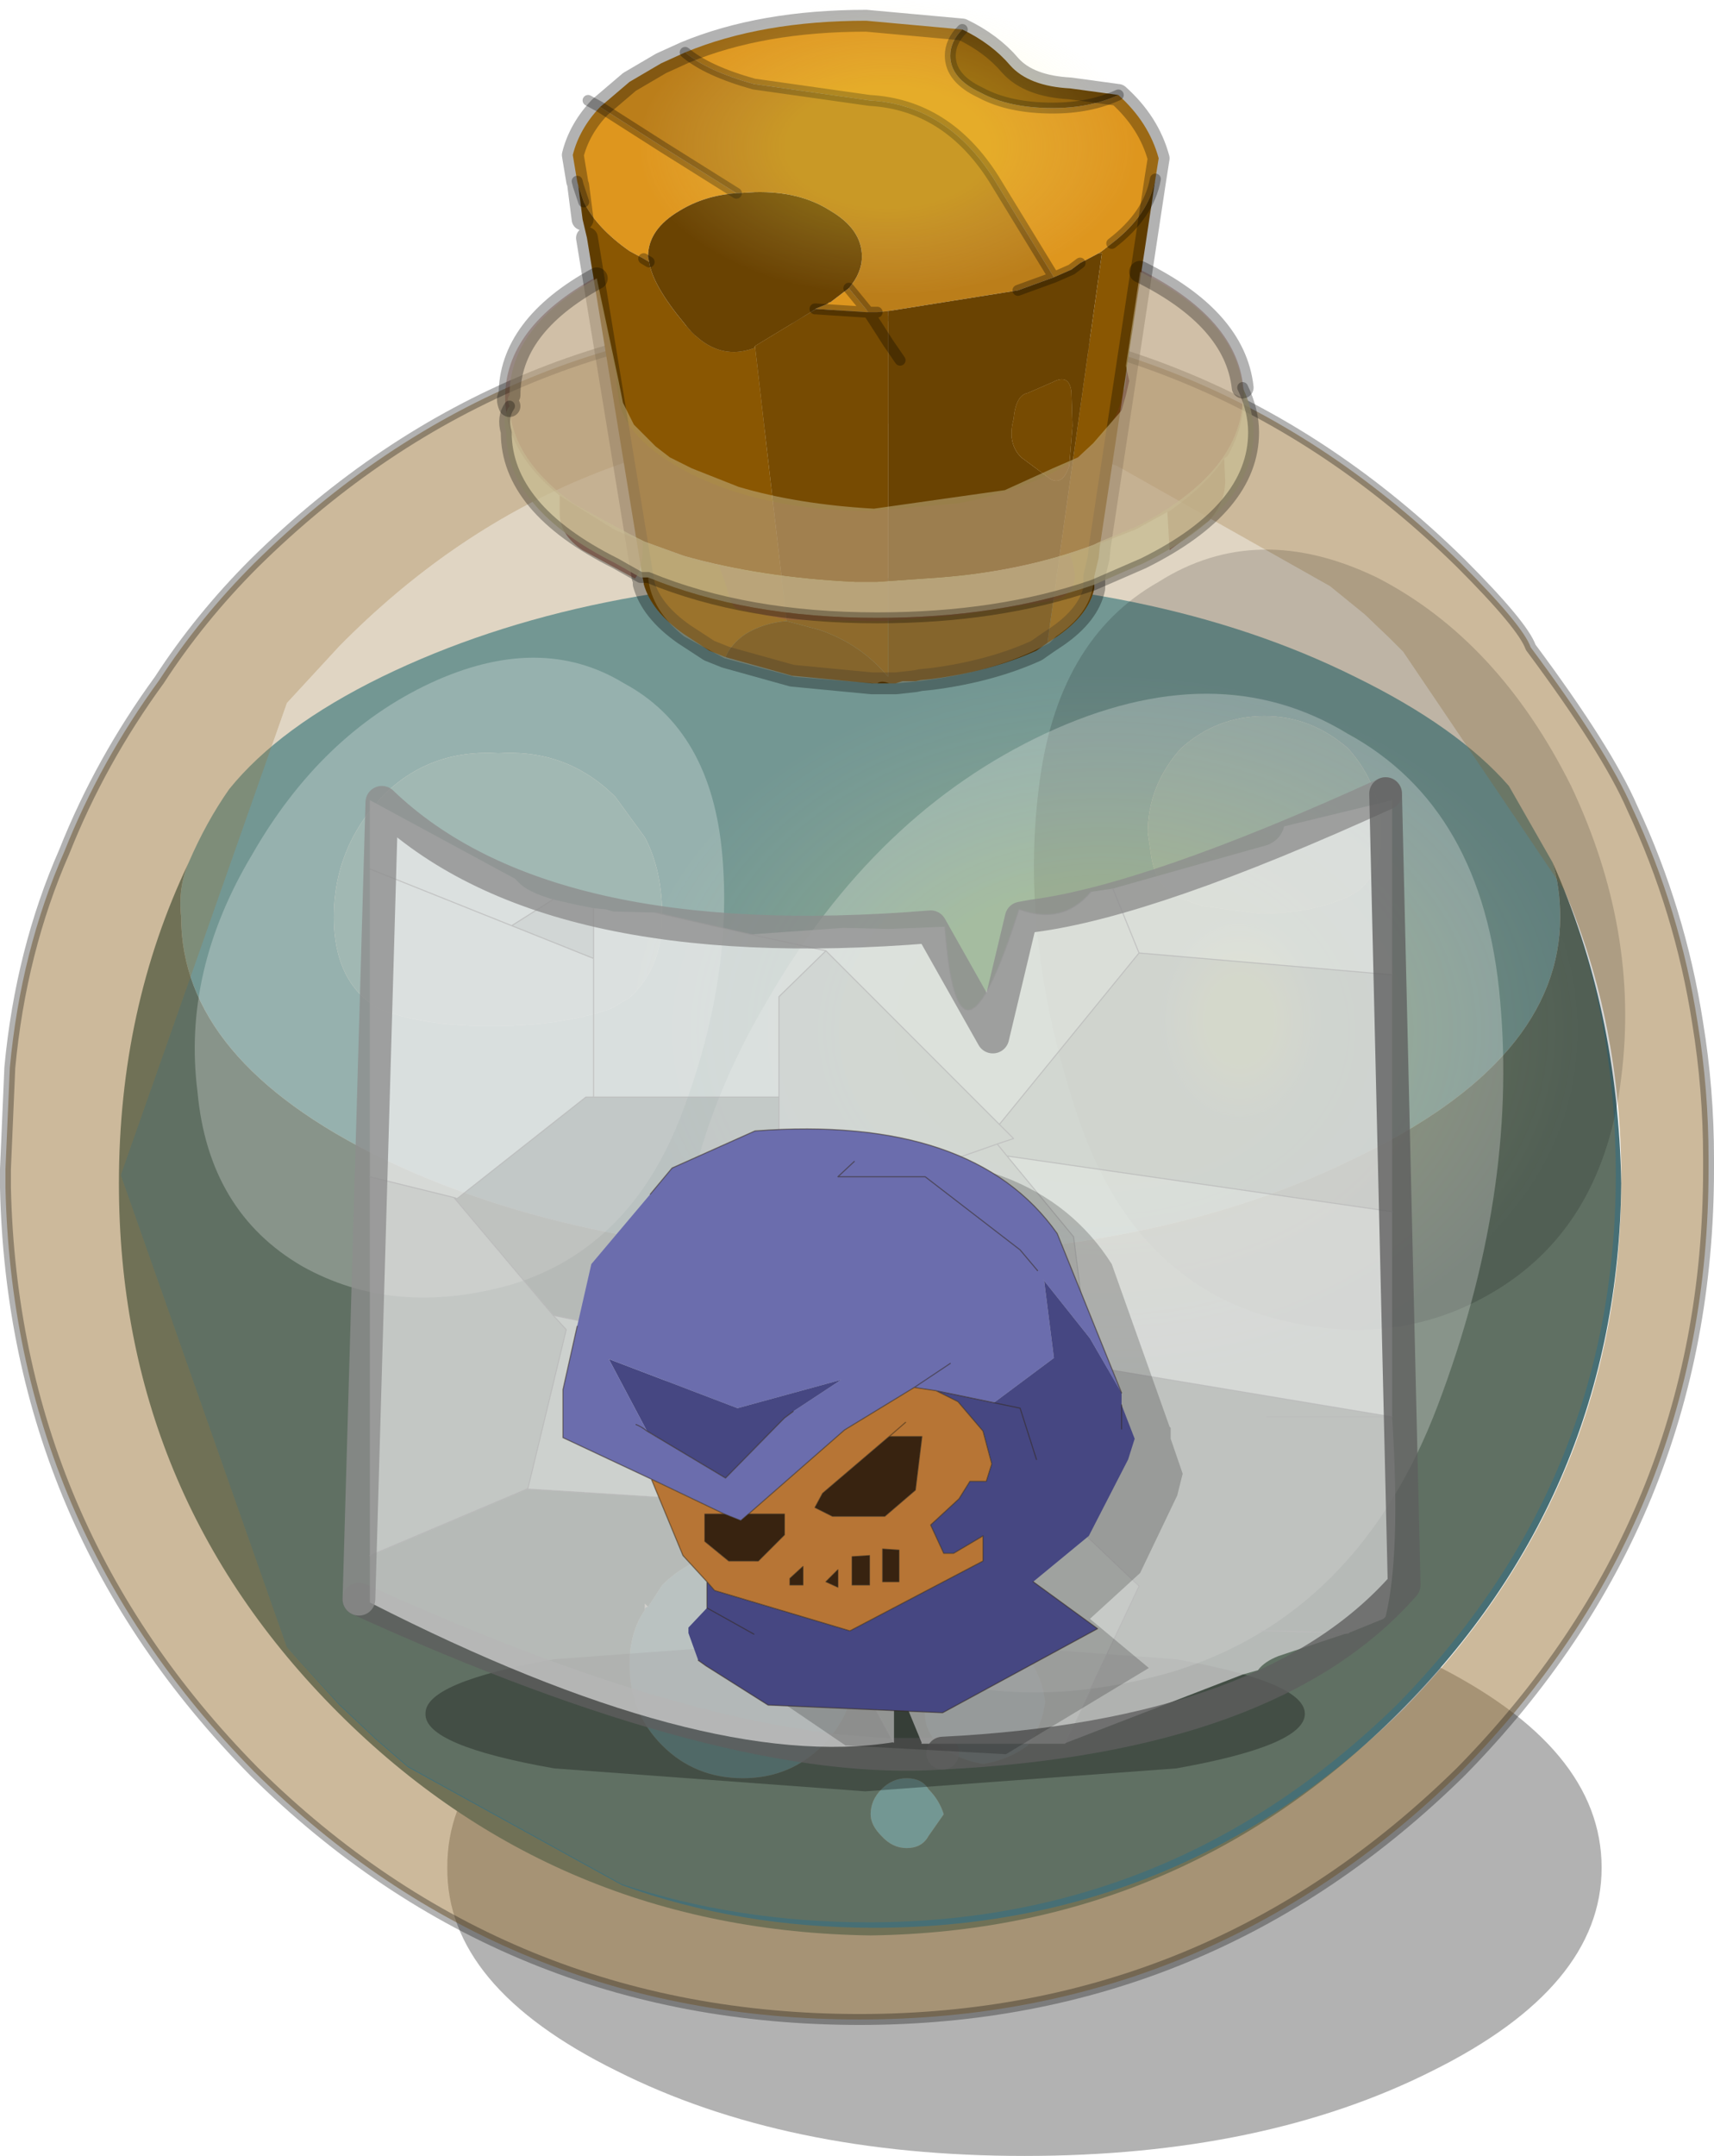 <?xml version="1.0"?>
<svg xmlns="http://www.w3.org/2000/svg" xmlns:xlink="http://www.w3.org/1999/xlink" width="78.55px" height="98.75px"><g transform="matrix(1, 0, 0, 1, -241.2, -353.6)"><use xlink:href="#object-0" width="78.55" height="98.3" transform="matrix(1, 0, 0, 1, 241.2, 354.05)"/><use xlink:href="#object-1" width="354" height="177" transform="matrix(0.123, 0, 0, 0.183, 269.95, 384.6)" style="mix-blend-mode: lighten"/><use xlink:href="#object-3" width="354" height="177" transform="matrix(0.064, 0, 0, 0.076, 270.55, 353.6)" style="mix-blend-mode: lighten"/><use xlink:href="#object-5" width="354" height="177" transform="matrix(0.021, 0, 0, 0.054, 294.3, 395.55)" style="mix-blend-mode: lighten"/><use xlink:href="#object-7" width="28.25" height="8.6" transform="matrix(1, 0, 0, 1, 256.9, 426.1)"/><use xlink:href="#object-8" width="47" height="43.35" transform="matrix(1, 0, 0, 1, 258.15, 390.25)"/><use xlink:href="#object-10" width="49.4" height="45.45" transform="matrix(1, 0, 0, 1, 256.9, 389.2)"/><use xlink:href="#object-11" width="28.4" height="28.65" transform="matrix(1, 0, 0, 1, 267, 405.3)"/></g><defs><g transform="matrix(1, 0, 0, 1, -241.2, -354.05)" id="object-0"><path fill-rule="evenodd" fill="#000000" fill-opacity="0.302" stroke="none" d="M314.6 439.15Q314.6 444.6 306.85 448.45Q299.1 452.35 288.15 452.35Q277.2 452.35 269.45 448.45Q261.65 444.6 261.7 439.15Q261.65 433.65 269.45 429.8Q277.2 425.9 288.15 425.9Q299.1 425.9 306.85 429.8Q314.6 433.65 314.6 439.15"/><path fill-rule="evenodd" fill="#63a6ba" stroke="none" d="M296.3 395.1L298.95 395.45Q301.15 395.45 302.8 394.75Q304.5 394.1 304.5 391.75Q304.5 389.6 303 387.9Q301.3 386.4 299.15 386.4Q296.95 386.4 295.3 387.9Q293.8 389.6 293.8 391.75L293.95 392.75Q294.15 394.25 295.3 394.75L296.3 395.1M249.85 393.1Q250.65 391.25 251.7 389.75Q254 386.9 258.7 384.6Q268.05 380.05 281.1 380.05Q294.15 380.05 303.3 384.6Q308 386.9 310.35 389.6L312.35 393.1Q312.7 394.25 312.7 395.6Q312.7 402.15 303.3 406.65Q294.15 411.15 281.1 411.15Q268.05 411.15 258.7 406.65Q249.5 402.15 249.5 395.6Q249.35 394.25 249.85 393.1M269.4 390.1Q267.2 387.9 264.05 388.1Q260.85 387.9 258.7 390.1Q256.5 392.45 256.5 395.6Q256.5 398.6 258.55 399.8Q260.55 400.6 263.7 400.6Q266.9 400.6 269.2 399.8L270.05 399.3Q271.55 397.95 271.55 395.6Q271.55 393.45 270.75 391.95L269.4 390.1M270.75 427.35Q270.75 427.2 270.9 427.2L271.55 426.2Q273.05 424.7 275.25 424.7Q277.4 424.7 278.9 426.2Q280.4 427.7 280.4 429.7L280.4 429.85Q280.4 432.05 278.9 433.55Q277.4 435.05 275.25 435.05Q273.05 435.05 271.55 433.55Q270.05 432.05 270.05 429.85Q270.05 428.35 270.75 427.35M282.75 435.05Q283.45 435.05 283.75 435.55Q284.25 436.05 284.45 436.7L283.75 437.7Q283.45 438.25 282.75 438.25Q282.1 438.25 281.6 437.7Q281.1 437.2 281.1 436.7Q281.1 436.05 281.6 435.55Q282.1 435.05 282.75 435.05M289.1 431.55Q288.95 432.7 288.3 433.55Q287.45 434.2 286.25 434.4Q285.1 434.2 284.25 433.55Q283.6 432.9 283.6 432.2L283.45 431.55Q283.45 430.35 284.25 429.55Q285.1 428.7 286.25 428.85Q286.45 428.7 286.6 428.85Q287.6 428.85 288.3 429.55Q288.95 430.35 289.1 431.55"/><path fill-rule="evenodd" fill="#79b3c4" stroke="none" d="M296.3 395.1L295.3 394.75Q294.15 394.25 293.95 392.75L293.8 391.75Q293.8 389.6 295.3 387.9Q296.95 386.4 299.15 386.4Q301.3 386.4 303 387.9Q304.5 389.6 304.5 391.75Q304.5 394.1 302.8 394.75Q301.15 395.45 298.95 395.45L296.3 395.1M269.4 390.1L270.75 391.95Q271.55 393.45 271.55 395.6Q271.55 397.95 270.05 399.3L269.2 399.8Q266.9 400.6 263.7 400.6Q260.55 400.6 258.55 399.8Q256.5 398.6 256.5 395.6Q256.5 392.45 258.7 390.1Q260.85 387.9 264.05 388.1Q267.2 387.9 269.4 390.1"/><path fill-rule="evenodd" fill="#476f75" stroke="none" d="M312.35 393.1Q315.35 399.8 315.5 407.8Q315.35 422 305.3 432.05Q295.3 442.05 281.1 442.25Q266.7 442.05 256.7 432.05Q246.65 422 246.65 407.8Q246.65 399.8 249.85 393.1Q249.35 394.25 249.5 395.6Q249.5 402.15 258.7 406.65Q268.05 411.15 281.1 411.15Q294.15 411.15 303.3 406.65Q312.7 402.15 312.7 395.6Q312.7 394.25 312.35 393.1M270.75 427.35Q270.05 428.35 270.05 429.85Q270.05 432.05 271.55 433.55Q273.05 435.05 275.25 435.05Q277.4 435.05 278.9 433.55Q280.4 432.05 280.4 429.85L280.4 429.7Q280.4 427.7 278.9 426.2Q277.4 424.7 275.25 424.7Q273.05 424.7 271.55 426.2L270.9 427.2L270.75 427.05L270.75 427.35M282.75 435.05Q282.1 435.05 281.6 435.55Q281.1 436.05 281.1 436.7Q281.1 437.2 281.6 437.7Q282.1 438.25 282.75 438.25Q283.45 438.25 283.75 437.7L284.45 436.7Q284.25 436.05 283.75 435.55Q283.45 435.05 282.75 435.05M289.1 431.55Q288.95 430.35 288.3 429.55Q287.6 428.85 286.6 428.85Q286.45 428.7 286.25 428.85Q285.1 428.7 284.25 429.55Q283.45 430.35 283.45 431.55L283.6 432.2Q283.6 432.9 284.25 433.55Q285.1 434.2 286.25 434.4Q287.45 434.2 288.3 433.55Q288.95 432.7 289.1 431.55"/><path fill-rule="evenodd" fill="#997539" fill-opacity="0.502" stroke="none" d="M248.5 384.75Q250.35 381.9 252.85 379.4Q264.35 368.05 280.6 368.05Q296.6 368.05 308.15 379.4Q311 382.25 311.35 383.25Q314.85 387.95 316 390.6Q318.2 395.3 319 400.45Q319.5 403.5 319.5 406.65L319.5 407.15Q319.5 423.2 308.15 434.75Q296.6 446.1 280.6 446.1Q264.35 446.1 252.85 434.75Q241.8 423.55 241.45 408L241.45 407.15L241.65 402.5Q242.15 397.15 244.15 392.6Q245.8 388.45 248.5 384.75M312.9 394.4L305.5 383.45L305.25 383.2L304.9 382.85L303.75 381.75L302.15 380.45L292.4 374.95Q287.05 373 281 373Q266.8 373 256.75 383.2L254.35 385.8L246.75 407.4L246.75 407.45L254.35 429.05L256.75 431.7L258.45 433.3L259.9 434.55L269.7 439.95Q275.05 441.9 281.25 441.9Q295.3 441.9 305.5 431.9Q315.5 421.7 315.5 407.65Q315.5 400.45 312.9 394.4"/><path fill-rule="evenodd" fill="#997539" fill-opacity="0.302" stroke="none" d="M254.35 429.05L246.75 407.45L246.75 407.4L254.35 385.8L256.75 383.2Q266.8 373 281 373Q287.05 373 292.4 374.95L302.15 380.45L303.75 381.75L304.9 382.85L305.25 383.2L305.5 383.45L312.9 394.4Q315.25 400.4 315.25 407.4Q315.25 421.45 305.25 431.65Q295.05 441.65 281 441.65Q275 441.65 269.7 439.9L259.9 434.5L258.45 433.25L256.75 431.65L254.35 429.05"/><path fill="none" stroke="#000000" stroke-opacity="0.302" stroke-width="0.5" stroke-linecap="round" stroke-linejoin="round" d="M248.5 384.75Q245.8 388.45 244.15 392.6Q242.15 397.15 241.65 402.5L241.45 407.15L241.45 408Q241.8 423.55 252.85 434.75Q264.35 446.1 280.6 446.1Q296.6 446.1 308.15 434.75Q319.5 423.2 319.5 407.15L319.5 406.65Q319.5 403.5 319 400.45Q318.2 395.3 316 390.6Q314.85 387.95 311.35 383.25Q311 382.25 308.15 379.4Q296.6 368.05 280.6 368.05Q264.35 368.05 252.85 379.4Q250.35 381.9 248.5 384.75"/><path fill-rule="evenodd" fill="#de961e" stroke="none" d="M285.3 354.95Q284.75 355.5 284.75 356.15Q284.75 357.2 286.15 357.85Q287.45 358.55 289.45 358.55Q291.15 358.55 292.45 357.95Q293.85 359.2 294.3 360.85L294.15 361.8Q293.85 363.45 292.15 364.75L291.7 365.1L291.55 365.2L290.7 365.65L290.3 365.95L289.5 366.3L286.75 361.8Q284.6 358.4 281.05 358.2L275.75 357.45Q273.6 356.85 272.6 356Q276.1 354.55 280.9 354.55L285.3 354.95M268.7 358.5L271.6 360.35L274.95 362.45Q273.5 362.55 272.35 363.25Q270.9 364.1 270.9 365.35L270.95 365.6L270.7 365.45L270.05 365.1Q268.55 364.05 267.95 362.85L267.7 362.1L267.65 361.9L267.45 360.7Q267.75 359.5 268.7 358.5M280.1 366.8L281 367.9L280.9 367.9L278.6 367.75L278.55 367.75L279.05 367.55L279.15 367.5L279.2 367.45L279.25 367.45L280.1 366.8"/><path fill-rule="evenodd" fill="#8a5702" stroke="none" d="M292.45 357.95Q291.15 358.55 289.45 358.55Q287.45 358.55 286.15 357.85Q284.75 357.2 284.75 356.15Q284.75 355.5 285.3 354.95Q286.65 355.6 287.5 356.6Q288.35 357.55 290.25 357.65L292.45 357.95M291.55 365.2L291.7 365.1L292.15 364.75Q293.85 363.45 294.15 361.8L291.6 378.65L291.55 379.15L291.35 380L291.35 380.55Q291.1 381.75 289.65 382.75L289.2 383.05L291.7 365.2L291.55 365.2M270.95 365.6Q271.1 366.65 272.55 368.4Q273.95 370.2 275.75 369.55L275.8 369.45L277.25 382.05L277.2 382.05Q276.15 382.15 275.35 382.65Q274.7 383.1 274.45 383.7L273.7 383.4L272.55 382.65Q271.05 381.6 270.7 380.35L270.7 380.3L270.65 380.05L268.1 364.5L267.9 363.65L267.7 362.1L267.95 362.85Q268.55 364.05 270.05 365.1L270.7 365.45L270.95 365.6"/><path fill-rule="evenodd" fill="#bb7e1a" stroke="none" d="M272.6 356Q273.6 356.85 275.75 357.45L281.05 358.2Q284.6 358.4 286.75 361.8L289.5 366.3L287.85 366.9L281.9 367.85L281.4 367.9L281 367.9L280.1 366.8Q280.7 366.1 280.7 365.35Q280.7 364.1 279.25 363.25Q277.85 362.35 275.8 362.4L274.95 362.45L271.6 360.35L268.7 358.5L270.05 357.35L271.5 356.5L272.6 356"/><path fill-rule="evenodd" fill="#6a4302" stroke="none" d="M289.5 366.3L290.3 365.95L290.7 365.65L291.55 365.2L291.7 365.2L289.2 383.05L288.7 383.4Q286.6 384.35 283.9 384.7L283.4 384.75L283.15 384.8L282.55 384.8L282.25 384.9L281.9 384.9L281.35 384.9L281.15 384.9L277.5 384.55L274.45 383.7Q274.7 383.1 275.35 382.65Q276.15 382.15 277.2 382.05L277.25 382.05L278.75 382.45Q280.65 383.1 281.9 384.6L281.9 369.3L281.9 367.85L287.85 366.9L289.5 366.3M274.95 362.45L275.8 362.4Q277.85 362.35 279.25 363.25Q280.7 364.1 280.7 365.35Q280.7 366.1 280.1 366.8L279.25 367.45L279.2 367.45L279.15 367.5L279.05 367.55L278.55 367.75L278.6 367.75L275.8 369.45L275.75 369.55Q273.95 370.2 272.55 368.4Q271.1 366.65 270.95 365.6L270.9 365.35Q270.9 364.1 272.35 363.25Q273.5 362.55 274.95 362.45M287.65 372.8Q287.35 373.9 288 374.55L289.35 375.55Q289.9 375.85 290.2 374.95L290.35 373.1L290.3 371.55Q290.2 370.7 289.45 371.1L288.3 371.6Q287.75 371.7 287.65 372.8M282.45 370.1L281.9 369.3L282.45 370.1"/><path fill-rule="evenodd" fill="#774b02" stroke="none" d="M281 367.9L281.4 367.9L281.9 367.85L281.9 369.3L281.55 368.75L281 367.9L281.55 368.75L281.9 369.3L281.9 384.6Q280.65 383.1 278.75 382.45L277.25 382.05L275.8 369.45L278.6 367.75L280.9 367.9L281 367.9M287.65 372.8Q287.75 371.7 288.3 371.6L289.45 371.1Q290.2 370.7 290.3 371.55L290.35 373.1L290.2 374.95Q289.9 375.85 289.35 375.55L288 374.55Q287.35 373.9 287.65 372.8"/><path fill="none" stroke="#000000" stroke-opacity="0.302" stroke-width="0.5" stroke-linecap="round" stroke-linejoin="round" d="M292.45 357.95Q291.15 358.55 289.45 358.55Q287.45 358.55 286.15 357.85Q284.75 357.2 284.75 356.15Q284.75 355.5 285.3 354.95M272.6 356Q273.6 356.85 275.75 357.45L281.05 358.2Q284.6 358.4 286.75 361.8L289.5 366.3L290.3 365.95L290.7 365.65M292.15 364.75Q293.85 363.45 294.15 361.8M268.7 358.5L268.15 358.2M268.7 358.5L271.6 360.35L274.95 362.45M280.1 366.8L281 367.9L281.4 367.9M287.85 366.9L289.5 366.3M278.6 367.75L278.55 367.75M270.95 365.6L270.7 365.45M267.95 362.85L267.7 362.1L267.65 361.9M281 367.9L281.55 368.75L281.9 369.3L282.45 370.1M281 367.9L280.9 367.9L278.6 367.75"/><path fill="none" stroke="#000000" stroke-opacity="0.302" stroke-width="1" stroke-linecap="round" stroke-linejoin="round" d="M285.3 354.95L280.9 354.55Q276.1 354.55 272.6 356L271.5 356.5L270.05 357.35L268.7 358.5Q267.75 359.5 267.45 360.7L267.65 361.9M294.15 361.8L294.3 360.85Q293.85 359.2 292.45 357.95L290.25 357.65Q288.35 357.55 287.5 356.6Q286.65 355.6 285.3 354.95M267.7 362.1L267.9 363.65M268.1 364.5L270.65 380.05M270.7 380.3L270.7 380.35Q271.05 381.6 272.55 382.65L273.7 383.4L274.45 383.7L277.5 384.55L281.15 384.9L281.35 384.9L281.9 384.9L282.25 384.9L283.15 384.8L283.4 384.75L283.9 384.7Q286.6 384.35 288.7 383.4L289.2 383.05L289.65 382.75Q291.1 381.75 291.35 380.55L291.35 380L291.55 379.15L291.6 378.65L294.15 361.8"/><path fill-rule="evenodd" fill="#ffffff" fill-opacity="0.251" stroke="none" d="M250.25 403.6Q249.55 398.1 252.75 392.75Q255.9 387.25 260.9 384.9Q265.95 382.55 269.8 384.9Q273.8 387.05 274.3 392.75Q274.8 398.4 272.45 404.6Q270.1 410.8 264.6 412.45Q259.25 413.95 255.05 411.6Q250.75 409.1 250.25 403.6"/><path fill-rule="evenodd" fill="#000000" fill-opacity="0.153" stroke="none" d="M294.3 380.25Q298.8 377.4 304.3 380.05Q309.85 382.9 313.2 389.6Q316.35 396.25 315.5 402.95Q314.7 409.65 309.85 412.65Q305 415.65 298.95 413.8Q292.8 411.8 290.45 404.3Q287.95 396.6 288.8 389.75Q289.6 382.9 294.3 380.25"/><path fill-rule="evenodd" fill="#813925" fill-opacity="0.502" stroke="none" d="M297.3 374.6L297.35 375.6Q297.35 376.65 296.6 377.45L294.8 378.8L294.7 377.05L294.8 377Q296.45 375.85 297.3 374.6M290.25 379.05Q290.95 380.9 289.2 381.15L285.3 381.75L284.8 381.8L281.7 382.05L277.35 382L275 381.5Q274.7 381.4 274.5 380.5L274.15 379.5Q277.45 380.3 281.3 380.3L284.95 380.1L290.25 379.05M270.65 378.4Q270.7 379.6 270.3 380.1L267.9 378.8Q266.85 378.1 266.85 377.1L266.85 376.3L269.35 377.85L270.5 378.35L270.65 378.4"/><path fill-rule="evenodd" fill="#813a26" fill-opacity="0.302" stroke="none" d="M294.7 377.05L293.25 377.85L290.3 379L290.25 379.05L284.95 380.1L281.3 380.3Q277.45 380.3 274.15 379.5L273.7 379.45Q272.1 379 270.65 378.4L270.5 378.35L269.35 377.85L266.85 376.3Q264.35 374.3 264.35 371.8Q264.35 368.6 268.5 366.3L269.45 370.85L269.45 371.15L269.6 372.15Q270.1 373.9 272.85 375.3Q276.25 377 281.1 377L285.15 376.65Q287.45 376.2 289.35 375.3Q292.35 373.7 292.65 371.6L292.75 371.35L293.45 365.95Q298.2 368.35 298.2 371.8Q298.2 373.2 297.45 374.5L297.3 374.6Q296.45 375.85 294.8 377L294.7 377.05"/><path fill-rule="evenodd" fill="#c7bb92" fill-opacity="0.502" stroke="none" d="M268.55 366.35L269.55 371.05L269.75 372.05L270.25 373.05L271.25 374.05L271.9 374.55L272.9 375.05L275.05 375.9Q277.75 376.7 281.25 376.9L287.25 376.05L289.45 375.05L290.6 374.55L291.3 373.9L292.6 372.4L292.8 371.7L292.95 371.05L292.8 370.35L293.45 366.05Q297.8 368.2 298.15 371.35L298.15 371.7Q298.15 375.2 293.3 377.7L292.1 378.2Q291.6 378.4 291.3 378.55Q288.1 379.75 284.25 380.05L281.4 380.25L280.4 380.25Q276.1 380.05 272.55 379.05L270.75 378.4L270.05 378.05L269.4 377.7L267.55 376.7Q264.7 374.7 264.55 372.2Q264.4 371.85 264.55 371.7Q264.55 368.55 268.55 366.35"/><path fill-rule="evenodd" fill="#c7bb92" fill-opacity="0.8" stroke="none" d="M298.15 371.35Q298.65 372.4 298.65 373.4Q298.65 376.9 293.6 379.4L291.3 380.4Q286.95 381.9 281.4 381.9Q275.4 381.9 270.9 380.05L270.55 380.05L269.4 379.4Q264.4 376.9 264.4 373.4Q264.2 372.7 264.55 372.2Q264.7 374.7 267.55 376.7L269.4 377.7L270.05 378.05L270.75 378.4L272.55 379.05Q276.1 380.05 280.4 380.25L281.4 380.25L284.25 380.05Q288.1 379.75 291.3 378.55Q291.6 378.4 292.1 378.2L293.3 377.7Q298.15 375.2 298.15 371.7L298.15 371.35"/><path fill-rule="evenodd" fill="#c4b58f" fill-opacity="0.302" stroke="none" d="M291.3 380.4Q291.1 381.75 289.6 382.75L289.3 383.05L288.6 383.4Q286.1 384.6 282.25 384.9L281.95 384.9Q281.6 384.75 281.4 384.9L281.25 384.9L277.6 384.6L274.4 383.75L273.75 383.4L272.55 382.75Q271.05 381.55 270.9 380.05Q275.4 381.9 281.4 381.9Q286.95 381.9 291.3 380.4"/><path fill="none" stroke="#000000" stroke-opacity="0.302" stroke-width="1" stroke-linecap="round" stroke-linejoin="round" d="M293.45 366.05Q297.8 368.2 298.15 371.35M264.55 372.2Q264.4 371.85 264.55 371.7Q264.55 368.55 268.55 366.35"/><path fill="none" stroke="#000000" stroke-opacity="0.302" stroke-width="0.5" stroke-linecap="round" stroke-linejoin="round" d="M298.15 371.35Q298.65 372.4 298.65 373.4Q298.65 376.9 293.6 379.4L291.3 380.4Q286.95 381.9 281.4 381.9Q275.4 381.9 270.9 380.05L270.55 380.05L269.4 379.4Q264.4 376.9 264.4 373.4Q264.2 372.7 264.55 372.2"/><path fill-rule="evenodd" fill="#000000" fill-opacity="0.302" stroke="none" d="M301 432.1Q301 433.55 295.1 434.6L280.85 435.65L266.6 434.6Q260.65 433.55 260.7 432.1Q260.65 430.65 266.6 429.6L280.85 428.55L295.1 429.6Q301 430.65 301 432.1"/><path fill-rule="evenodd" fill="#ffffff" fill-opacity="0.251" stroke="none" d="M272.45 416.4Q271.4 407.8 276.35 399.45Q281.3 390.85 289.1 387.2Q296.95 383.55 302.95 387.2Q309.2 390.6 309.95 399.45Q310.75 408.3 307.1 417.95Q303.45 427.6 294.85 430.2Q286.5 432.55 280 428.9Q273.2 425 272.45 416.4"/></g><g transform="matrix(1, 0, 0, 1, 177, 88.5)" id="object-1"><use xlink:href="#object-2" width="354" height="177" transform="matrix(1, 0, 0, 1, -177, -88.5)"/></g><g transform="matrix(1, 0, 0, 1, 177, 88.5)" id="object-2"><path fill-rule="evenodd" fill="url(#gradient-R12e44345d9629b1cfbcbd3a737cf760c)" stroke="none" d="M125.15 -62.6Q177 -36.65 177 0Q177 36.65 125.15 62.55Q73.3 88.5 0 88.5Q-73.3 88.5 -125.15 62.55Q-177 36.65 -177 0Q-177 -36.65 -125.15 -62.6Q-73.3 -88.5 0 -88.5Q73.3 -88.5 125.15 -62.6"/></g><radialGradient gradientTransform="matrix(0.219, 0, 0, 0.11, 0, 0)" gradientUnits="userSpaceOnUse" spreadMethod="pad" id="gradient-R12e44345d9629b1cfbcbd3a737cf760c" cx="0" cy="0" r="819.2"><stop offset="0.408" stop-color="#ffff50" stop-opacity="0.141"/><stop offset="1" stop-color="#fff1ba" stop-opacity="0"/></radialGradient><g transform="matrix(1, 0, 0, 1, 177, 88.5)" id="object-3"><use xlink:href="#object-4" width="354" height="177" transform="matrix(1, 0, 0, 1, -177, -88.5)"/></g><g transform="matrix(1, 0, 0, 1, 177, 88.5)" id="object-4"><path fill-rule="evenodd" fill="url(#gradient-R88380833624ddaec911bf9ada2ca6b45)" stroke="none" d="M125.15 -62.6Q177 -36.65 177 0Q177 36.65 125.15 62.55Q73.3 88.5 0 88.5Q-73.3 88.5 -125.15 62.55Q-177 36.65 -177 0Q-177 -36.65 -125.15 -62.6Q-73.3 -88.5 0 -88.5Q73.3 -88.5 125.15 -62.6"/></g><radialGradient gradientTransform="matrix(0.219, 0, 0, 0.11, 0, 0)" gradientUnits="userSpaceOnUse" spreadMethod="pad" id="gradient-R88380833624ddaec911bf9ada2ca6b45" cx="0" cy="0" r="819.2"><stop offset="0.408" stop-color="#ffff50" stop-opacity="0.208"/><stop offset="1" stop-color="#fff1ba" stop-opacity="0"/></radialGradient><g transform="matrix(1, 0, 0, 1, 177, 88.5)" id="object-5"><use xlink:href="#object-6" width="354" height="177" transform="matrix(1, 0, 0, 1, -177, -88.5)"/></g><g transform="matrix(1, 0, 0, 1, 177, 88.5)" id="object-6"><path fill-rule="evenodd" fill="url(#gradient-R88380833624ddaec911bf9ada2ca6b45)" stroke="none" d="M125.15 -62.6Q177 -36.65 177 0Q177 36.65 125.15 62.55Q73.3 88.5 0 88.5Q-73.3 88.5 -125.15 62.55Q-177 36.65 -177 0Q-177 -36.65 -125.15 -62.6Q-73.3 -88.5 0 -88.5Q73.3 -88.5 125.15 -62.6"/></g><radialGradient gradientTransform="matrix(0.219, 0, 0, 0.11, 0, 0)" gradientUnits="userSpaceOnUse" spreadMethod="pad" id="gradient-R88380833624ddaec911bf9ada2ca6b45" cx="0" cy="0" r="819.2"><stop offset="0.408" stop-color="#ffff50" stop-opacity="0.208"/><stop offset="1" stop-color="#fff1ba" stop-opacity="0"/></radialGradient><g transform="matrix(1, 0, 0, 1, 1.8, -36)" id="object-7"><path fill="none" stroke="#5e5e5e" stroke-opacity="0.78" stroke-width="1.5" stroke-linecap="round" stroke-linejoin="round" d="M25.7 43.8Q15.95 44.5 -1.05 36.75"/></g><g transform="matrix(1, 0, 0, 1, 0, 0)" id="object-8"><use xlink:href="#object-9" width="47" height="43.35" transform="matrix(1, 0, 0, 1, 0, 0)"/></g><g transform="matrix(1, 0, 0, 1, 0, 0)" id="object-9"><path fill-rule="evenodd" fill="#ebebeb" fill-opacity="0.78" stroke="none" d="M34.05 4.05L38.3 2.85L41.15 2.05Q41.75 1.8 41.9 1.2L46.85 0L46.85 8L35.25 7L34.05 4.05L35.25 7L28.85 14.85L20.9 6.9L18.75 9L18.75 13.6L10.25 13.6L10.25 7.25L10.25 4.95L10.8 5L11.15 5.1L13.1 5.15L17.45 6.15L21.7 5.85L23.75 5.9L26.35 5.8Q26.95 13.8 29.75 5Q31.75 5.75 33.05 4.2L34.05 4.05M46.85 18.85L46.85 28.25L33.05 25.95L33 25.9L32.25 20L29.2 16.3L46.85 18.85M0 17.25L0 3.15L0 0L6.65 3.6L6.8 3.75Q7.2 4.2 8.4 4.55L6.5 5.75L0 3.15L6.5 5.75L10.25 7.25L10.25 13.6L9.9 13.6L4 18.25L3.85 18.2L0 17.25M33 25.9L33.05 25.95L33 26L33 25.9M17.45 6.15L20.9 6.9L17.45 6.15M7.2 31.55L7.25 31.5L9 24.25L8.4 23.6L16.5 25.25L16.6 25.55L18.9 31.75L18.85 31.8L18.4 32.15L18.25 32.25L7.2 31.55"/><path fill-rule="evenodd" fill="#dfdfdf" fill-opacity="0.78" stroke="none" d="M35.25 7L46.85 8L46.85 18.85L29.2 16.3L28.75 15.75L29.5 15.5L28.85 14.85L29.5 15.5L28.75 15.75L29.2 16.3L32.25 20L33 25.9L33 26L30 31L18.9 31.75L16.6 25.55L19.5 19L18.75 19.25L18.75 13.6L18.75 9L20.9 6.9L28.85 14.85L35.25 7M0 34.6L0 17.25L3.85 18.2L8.4 23.6L9 24.25L7.25 31.5L7.2 31.55L0 34.6M8.4 4.55L9.5 4.8L10.25 4.95L10.25 7.25L6.5 5.75L8.4 4.55M29.5 30.5L30 31L29.5 30.5M19.5 19L28.75 15.75L19.5 19"/><path fill-rule="evenodd" fill="#cecece" fill-opacity="0.78" stroke="none" d="M46.85 28.25Q47.25 34.55 46.55 37.4L46.45 37.5L44.85 38.15L44.65 38.2L41.65 39.2Q41 39.45 40.7 39.85L40 40.05L31.85 43.2L35.25 36L30 31L33 26L33.05 25.95L46.85 28.25L41.1 28.25L46.85 28.25M24 43.15Q15.3 44.55 0 36.75L0 34.6L7.2 31.55L18.25 32.25L18.15 32.35L24 43.15M40.85 38.05L41.3 38.05L44.85 38.15L41.3 38.05L40.85 38.05M10.25 13.6L18.75 13.6L18.75 19.25L19.5 19L16.6 25.55L16.5 25.25L8.4 23.6L3.85 18.2L4 18.25L9.9 13.6L10.25 13.6"/><path fill-rule="evenodd" fill="#d9d9d9" fill-opacity="0.78" stroke="none" d="M31.85 43.2L25.3 43.2L24 40.05L24 43.15L18.15 32.35L18.25 32.25L18.4 32.15L18.85 31.8L18.9 31.75L30 31L35.25 36L31.85 43.2"/><path fill="none" stroke="#bcbcbc" stroke-opacity="0.78" stroke-width="0.05" stroke-linecap="round" stroke-linejoin="round" d="M34.05 4.05L35.25 7L46.85 8M31.85 43.2L25.3 43.2M24 40.05L24 43.15L18.15 32.35L18.25 32.25L18.4 32.15L18.85 31.8L18.9 31.75L16.6 25.55L19.5 19L18.75 19.25L18.75 13.6L10.25 13.6L10.25 7.25L10.25 4.95M13.1 5.15L17.45 6.15L20.9 6.9L28.85 14.85L29.5 15.5L28.75 15.75L29.2 16.3L46.85 18.85M26.35 5.8Q26.95 13.8 29.75 5Q31.75 5.75 33.05 4.2M46.85 28.25L41.1 28.25M44.85 38.15L41.3 38.05L40.85 38.05M28.85 14.85L35.25 7M29.2 16.3L32.25 20L33 25.9L33.05 25.95L46.85 28.25M18.75 13.6L18.75 9L20.9 6.9M6.5 5.75L8.4 4.55M0 3.15L6.5 5.75L10.25 7.25M7.2 31.55L7.25 31.5L9 24.25L8.4 23.6L3.85 18.2L0 17.25M10.25 13.6L9.9 13.6L4 18.25L3.85 18.2M8.4 23.6L16.5 25.25L16.6 25.55M18.9 31.75L30 31L29.5 30.5M0 34.6L7.2 31.55L18.25 32.25M33 25.9L33 26L30 31L35.25 36L31.85 43.2M28.75 15.75L19.5 19"/></g><g transform="matrix(1, 0, 0, 1, 1.8, 0.9)" id="object-10"><path fill="none" stroke="#8d8d8d" stroke-opacity="0.78" stroke-width="1.5" stroke-linecap="round" stroke-linejoin="round" d="M-1.05 36.75L0 0.25Q7.45 7.4 25.15 5.95L28 11L29.3 5.55L29.85 5.45Q35.25 4.75 46 -0.15"/><path fill="none" stroke="#5e5e5e" stroke-opacity="0.78" stroke-width="1.5" stroke-linecap="round" stroke-linejoin="round" d="M46 -0.15L46.85 36.1Q40.75 43.05 25.7 43.8"/></g><g transform="matrix(1, 0, 0, 1, -267, -405.3)" id="object-11"><path fill-rule="evenodd" fill="#000000" fill-opacity="0.2" stroke="none" d="M291.3 413.25L290.55 412.3L286.55 408.85L282.9 408.85L283.6 408.15L282.9 408.85L286.55 408.85L290.55 412.3L291.3 413.25M287.65 417.6L286.15 418.7L283.15 420.7L279.1 424.65L278.8 424.95L278.1 424.65L275.05 423L278.1 424.65L278.8 424.95L279.1 424.65L283.15 420.7L286.15 418.7L287.65 417.6M286.15 418.7L287.05 418.85L287.95 419.4L289 420.75L289.4 422.3L289.15 423.1L288.45 423.1L288 423.9L286.8 425.15L287.35 426.45L287.75 426.45L289 425.65L289 426.85L283.4 430.1L277.7 428.2L277.35 427.8L277.7 428.2L283.4 430.1L289 426.85L289 425.65L287.75 426.45L287.35 426.45L286.8 425.15L288 423.9L288.45 423.1L289.15 423.1L289.4 422.3L289 420.75L287.95 419.4L287.05 418.85L286.15 418.7M285.05 421L282.25 423.7L281.9 424.3L282.65 424.75L284.85 424.75L286.15 423.5L286.45 421L285.05 421L285.75 420.35L285.05 421L286.45 421L286.15 423.5L284.85 424.75L282.65 424.75L281.9 424.3L282.25 423.7L285.05 421M294.85 419.5L295.4 421.1L295.15 422.1L293.45 425.65L291.15 427.75L293.85 430L287.3 433.95L279.95 433.55L277.3 431.75L277 431.5L276.6 430.2L276.6 429.95L277.35 429.05L277.35 427.8L276.35 426.6L275.05 423L271.3 421.05L271.3 418.8L271.95 415.85L272.5 412.9L275 409.65L275.9 408.45L279.4 406.7Q288.6 405.9 292.15 411.5L294.8 418.95L294.85 419L294.85 419.5L294.85 420.65L294.85 419.5M279.35 430.2L277.35 429.05L279.35 430.2M291.25 422.1L290.55 419.65L287.05 418.85L290.55 419.65L291.25 422.1M280.6 420.15L280.45 420.35L280.6 420.15L281 419.85L280.6 420.15M278.1 424.65L277.3 424.65L277.3 425.9L278.3 426.85L279.5 426.85L280.65 425.6L280.65 424.65L279.1 424.65L280.65 424.65L280.65 425.6L279.5 426.85L278.3 426.85L277.3 425.9L277.3 424.65L278.1 424.65M274.4 420.45L278.15 422.9L280.45 420.35L278.15 422.9L274.4 420.45M280.85 427.95L281.4 427.95L281.4 427.1L280.85 427.65L280.85 427.95L280.85 427.65L281.4 427.1L281.4 427.95L280.85 427.95M284.75 427.8L285.5 427.8L285.5 426.3L284.75 426.25L284.75 427.8L284.75 426.25L285.5 426.3L285.5 427.8L284.75 427.8M284.25 427.95L284.25 426.55L283.5 426.65L283.5 427.95L284.25 427.95L283.5 427.95L283.5 426.65L284.25 426.55L284.25 427.95M282.9 427.2L282.35 427.75L282.9 428.05L282.9 427.2L282.9 428.05L282.35 427.75L282.9 427.2"/><path fill="none" stroke="#010101" stroke-opacity="0" stroke-width="0.05" stroke-linecap="round" stroke-linejoin="round" d="M283.6 408.15L282.9 408.85L286.55 408.85L290.55 412.3L291.3 413.25M275.05 423L278.1 424.65L278.8 424.95L279.1 424.65L283.15 420.7L286.15 418.7L287.65 417.6M277.35 427.8L277.7 428.2L283.4 430.1L289 426.85L289 425.65L287.75 426.45L287.35 426.45L286.8 425.15L288 423.9L288.45 423.1L289.15 423.1L289.4 422.3L289 420.75L287.95 419.4L287.05 418.85L286.15 418.7M285.75 420.35L285.05 421L286.45 421L286.15 423.5L284.85 424.75L282.65 424.75L281.9 424.3L282.25 423.7L285.05 421M294.85 419.5L294.85 420.65M294.8 418.95L292.15 411.5Q288.6 405.9 279.4 406.7L275.9 408.45L275 409.65M271.95 415.85L271.3 418.8L271.3 421.05L275.05 423L276.35 426.6L277.35 427.8L277.35 429.05L279.35 430.2M287.05 418.85L290.55 419.65L291.25 422.1M280.45 420.35L280.6 420.15L281 419.85M279.1 424.65L280.65 424.65L280.65 425.6L279.5 426.85L278.3 426.85L277.3 425.9L277.3 424.65L278.1 424.65M280.45 420.35L278.15 422.9L274.4 420.45M280.85 427.95L280.85 427.65L281.4 427.1L281.4 427.95L280.85 427.95M277 431.5L277.3 431.75L279.95 433.55L287.3 433.95L293.85 430L291.15 427.75M284.75 427.8L284.75 426.25L285.5 426.3L285.5 427.8L284.75 427.8M284.25 427.95L283.5 427.95L283.5 426.65L284.25 426.55L284.25 427.95M282.9 427.2L282.9 428.05L282.35 427.75L282.9 427.2"/><path fill-rule="evenodd" fill="#464782" stroke="none" d="M286.75 417.85L289.5 415.8L289.05 412.25L289 412.2L291.15 414.9L292.6 417.4L292.6 417.45L292.6 417.95L292.6 419.05L292.6 417.95L293.2 419.5L292.9 420.45L291.1 423.95L288.55 426.05L291.5 428.2L284.4 432.05L276.4 431.7L273.55 429.9L273.2 429.65L272.75 428.4L272.75 428.15L273.6 427.25L275.75 428.45L273.6 427.25L273.6 426.05L273.95 426.45L280.15 428.3L286.25 425.1L286.25 423.95L284.9 424.75L284.45 424.75L283.85 423.45L285.15 422.25L285.65 421.45L286.4 421.45L286.65 420.65L286.25 419.15L285.1 417.8L284.1 417.3L286.75 417.85L287.95 418.1L288.7 420.45L287.95 418.1L286.75 417.85M270.85 419.15L269.1 415.85L275 418.1L279.75 416.8L277.55 418.25L277.15 418.55L276.95 418.75L274.45 421.3L270.85 419.15"/><path fill-rule="evenodd" fill="#6b6dad" stroke="none" d="M292.6 417.4L291.15 414.9L289 412.2L289.05 412.25L289.5 415.8L286.75 417.85L284.1 417.3L283.1 417.15L279.9 419.1L275.5 422.95L275.15 423.25L274.4 422.95L271.05 421.35L267 419.45L267 417.25L267.65 414.35L268.3 411.5L271 408.3L272 407.1L275.8 405.4Q285.8 404.65 289.65 410.1L292.6 417.4M288.75 411.8L287.95 410.85L283.6 407.5L279.6 407.5L280.35 406.8L279.6 407.5L283.6 407.5L287.95 410.85L288.75 411.8M284.75 416.05L283.1 417.15L284.75 416.05M277.55 418.25L279.75 416.8L275 418.1L269.1 415.85L270.85 419.15L274.45 421.3L276.95 418.75L277.15 418.55L277.55 418.25M270.35 418.85Q270.6 418.95 270.85 419.15Q270.6 418.95 270.35 418.85"/><path fill-rule="evenodd" fill="#b77535" stroke="none" d="M275.5 422.95L279.9 419.1L283.1 417.15L284.1 417.3L285.1 417.8L286.25 419.15L286.65 420.65L286.4 421.45L285.65 421.45L285.15 422.25L283.85 423.45L284.45 424.75L284.9 424.75L286.25 423.95L286.25 425.1L280.15 428.3L273.95 426.45L273.6 426.05L272.5 424.85L271.05 421.35L274.4 422.95L273.5 422.95L273.5 424.2L274.6 425.1L275.95 425.1L277.15 423.9L277.15 422.95L275.5 422.95M281.95 419.4L278.9 422L278.55 422.65L279.35 423.05L281.75 423.05L283.15 421.85L283.45 419.4L281.95 419.4L282.7 418.75L281.95 419.4M281.65 424.55L281.65 426.05L282.4 426.05L282.4 424.6L281.65 424.55M281.05 424.85L280.25 424.9L280.25 426.2L281.05 426.2L281.05 424.85M278 426.2L278 425.35L277.4 425.9L277.4 426.2L278 426.2M279.6 426.3L279.6 425.5L279.05 426.05L279.6 426.3"/><path fill-rule="evenodd" fill="#382310" stroke="none" d="M275.5 422.95L277.15 422.95L277.15 423.9L275.95 425.1L274.6 425.1L273.5 424.2L273.5 422.95L274.4 422.95L275.15 423.25L275.5 422.95M281.95 419.4L283.45 419.4L283.15 421.85L281.75 423.05L279.35 423.05L278.55 422.65L278.9 422L281.95 419.4M281.65 424.55L282.4 424.6L282.4 426.05L281.65 426.05L281.65 424.55M281.05 424.85L281.05 426.2L280.25 426.2L280.25 424.9L281.05 424.85M278 426.2L277.4 426.2L277.4 425.9L278 425.35L278 426.2M279.6 426.3L279.05 426.05L279.6 425.5L279.6 426.3"/><path fill="none" stroke="#312617" stroke-opacity="0.514" stroke-width="0.05" stroke-linecap="round" stroke-linejoin="round" d="M286.75 417.85L287.95 418.1L288.7 420.45M280.35 406.8L279.6 407.5L283.6 407.5L287.95 410.85L288.75 411.8M284.1 417.3L283.1 417.15L279.9 419.1L275.5 422.95L277.15 422.95L277.15 423.9L275.95 425.1L274.6 425.1L273.5 424.2L273.5 422.95L274.4 422.95L271.05 421.35L272.5 424.85L273.6 426.05L273.95 426.45L280.15 428.3L286.25 425.1L286.25 423.95L284.9 424.75L284.45 424.75L283.85 423.45L285.15 422.25L285.65 421.45L286.4 421.45L286.65 420.65L286.25 419.15L285.1 417.8L284.1 417.3L286.75 417.85M283.1 417.15L284.75 416.05M281.95 419.4L283.45 419.4L283.15 421.85L281.75 423.05L279.35 423.05L278.55 422.65L278.9 422L281.95 419.4L282.7 418.75M292.6 417.4L289.65 410.1Q285.8 404.65 275.8 405.4L272 407.1L271 408.3M267.65 414.35L267 417.25L267 419.45L271.05 421.35M292.6 417.95L292.6 419.05M270.85 419.15L274.45 421.3L276.95 418.75L277.15 418.55L277.55 418.25M270.85 419.15Q270.6 418.95 270.35 418.85M274.4 422.95L275.15 423.25L275.5 422.95M281.65 424.55L282.4 424.6L282.4 426.05L281.65 426.05L281.65 424.55M281.05 424.85L281.05 426.2L280.25 426.2L280.25 424.9L281.05 424.85M278 426.2L277.4 426.2L277.4 425.9L278 425.35L278 426.2M279.6 426.3L279.05 426.05L279.6 425.5L279.6 426.3M273.6 427.25L275.75 428.45M273.6 426.05L273.6 427.25M273.2 429.65L273.55 429.9L276.4 431.7L284.4 432.05L291.5 428.2L288.55 426.05"/></g></defs></svg>
